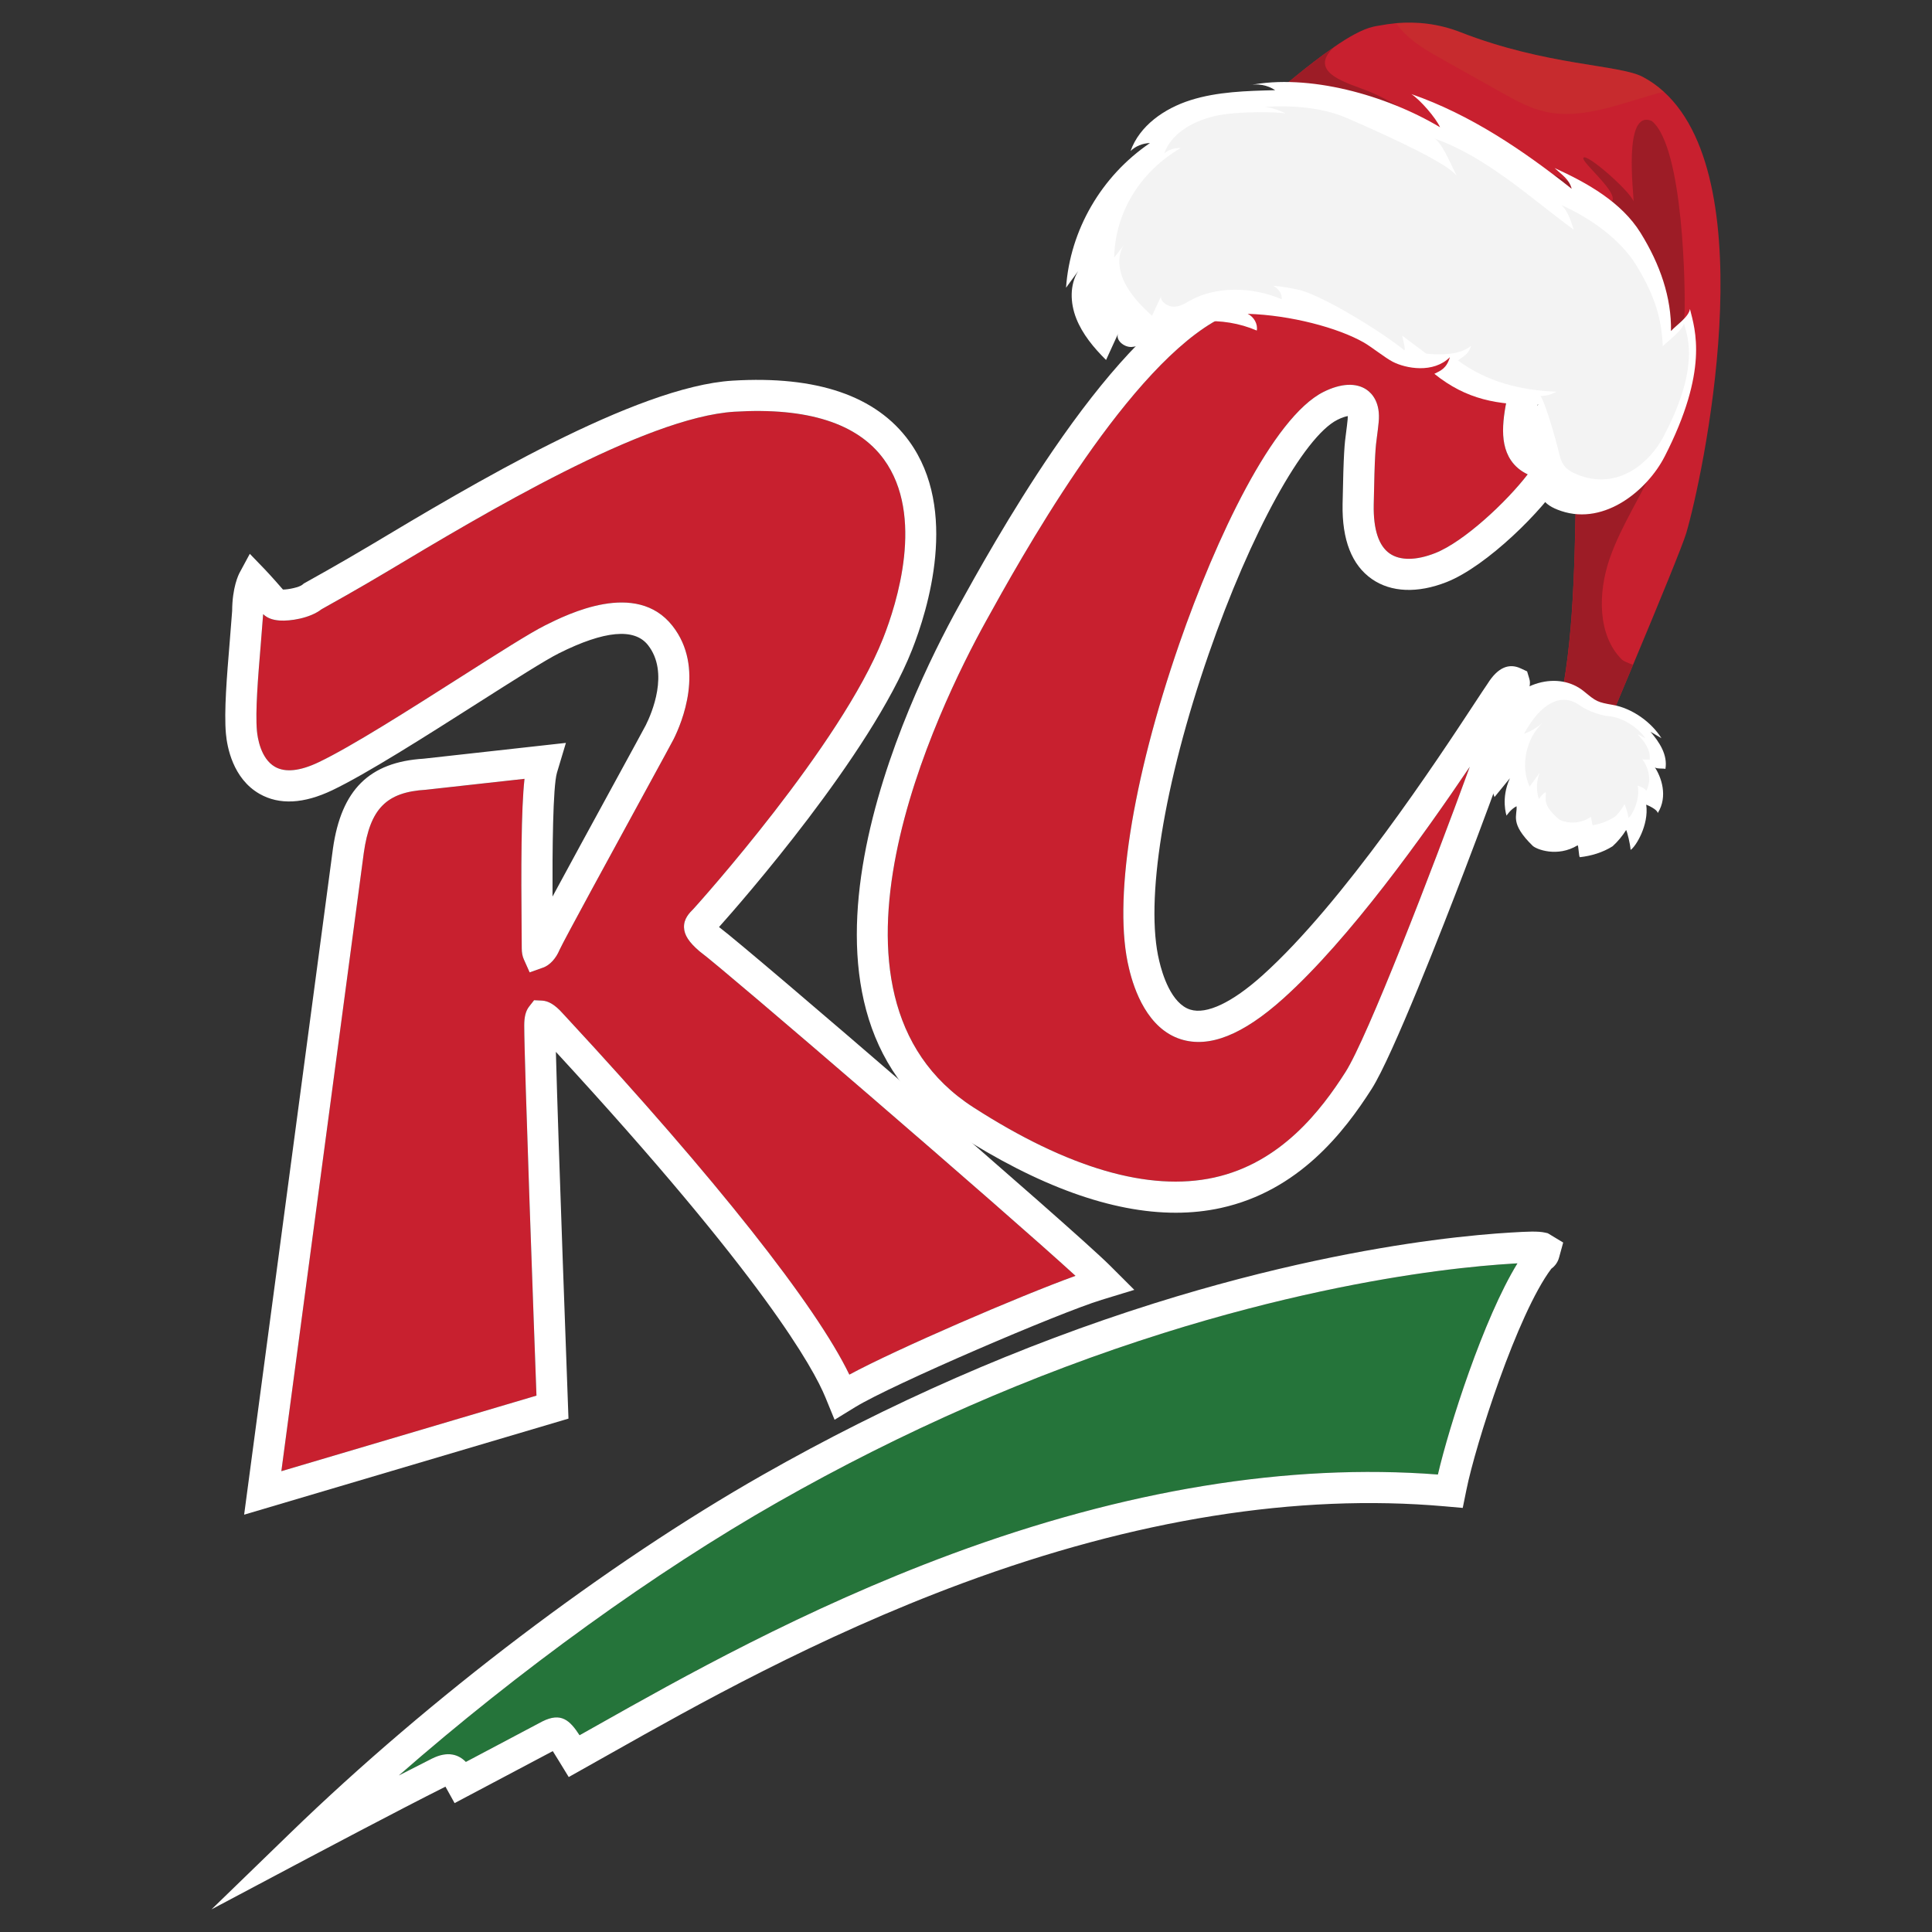 <svg xmlns="http://www.w3.org/2000/svg" viewBox="0 0 265 265">
  <rect x="0" y="0" width="265" height="265" fill="#333333" stroke="none"/>
  <g style="isolation: isolate;">
    <g id="uuid-e7daa29d-855f-4cfa-889f-735927d4b466" data-name="Layer 1">
      <g>
        <g>
          <path d="M207.457,173.325c-2.194.13-5.791.416-10.467,1.038-8.234,1.095-21.409,3.456-37.417,8.489-17.972,5.65-35.756,13.446-52.856,23.171-16.884,9.602-35.545,23.108-52.012,37.507,1.669-.86,3.236-1.66,4.54-2.312,2.203-1.099,3.683-.541,4.655.454l10.492-5.555c2.571-1.286,3.767-.166,5.103,1.895l2.38-1.338c11.306-6.373,28.392-16.007,48.648-23.513,23.788-8.813,46.221-12.483,66.704-10.908,1.541-6.628,6.27-21.426,10.912-28.968-.239.014-.469.028-.681.041h-.001Z" style="fill: #25743a;"/>
          <path d="M212.295,169.155l-.332-.077c-.991-.228-2.384-.159-4.76-.017-2.265.135-5.973.429-10.776,1.068-8.4,1.117-21.836,3.524-38.135,8.649-18.261,5.74-36.324,13.658-53.687,23.532-21.42,12.182-45.645,30.546-64.802,49.123l-10.792,10.465,13.279-7.046c.125-.066,12.524-6.643,18.811-9.788l1.253,2.257,13.469-7.131c.252.392.542.867.769,1.239l1.417,2.316,5.963-3.352c11.189-6.308,28.097-15.841,48.035-23.229,23.685-8.777,45.932-12.327,66.121-10.554l2.507.222.504-2.475c1.227-6.143,6.985-24.149,11.648-30.337.519-.372.903-.919,1.067-1.553l.559-2.036-2.118-1.279ZM130.523,213.161c-20.256,7.506-37.342,17.14-48.648,23.513l-2.38,1.338c-1.336-2.06-2.531-3.181-5.103-1.895l-10.492,5.555c-.972-.995-2.452-1.553-4.655-.454-1.304.652-2.872,1.452-4.54,2.312,16.467-14.399,35.127-27.904,52.012-37.507,17.1-9.725,34.884-17.521,52.856-23.171,16.009-5.033,29.184-7.394,37.417-8.489,4.676-.622,8.273-.908,10.467-1.038h.001c.212-.013.442-.027.681-.041-4.642,7.542-9.371,22.34-10.912,28.968-20.483-1.575-42.916,2.095-66.704,10.908Z" style="fill: #fff;"/>
        </g>
        <g>
          <path d="M189.101,57.933c-.074.756-.144,1.291-.205,1.754l-.021.162c-.193,1.437-.32,2.381-.449,9.388-.06,3.383.677,5.633,2.192,6.685,1.42.987,3.631.968,6.226-.051,3.954-1.553,9.803-7.035,12.7-10.807-.973-.456-1.743-1.102-2.301-1.933-1.804-2.683-.971-6.519-.165-10.227.22-1.014.47-2.165.624-3.182.309-2.034-.513-4.145-2.254-5.792-2.22-2.099-5.446-2.954-8.629-2.288-8.072,1.69-11.703.329-14.107-.571-.75-.281-1.99-.472-3.551-.472-3.343,0-8.156.874-12.767,3.601-12.614,7.461-26.588,32.742-31.18,41.049-6.484,11.733-25.745,51.169-1.688,66.645,12.969,8.345,24.072,11.583,32.999,9.627,9.164-2.008,14.676-9.221,18.026-14.472,2.998-4.701,11.835-27.554,17.054-41.883-6.324,9.369-16.484,23.629-25.599,31.809-5.549,4.977-10.138,6.801-14.033,5.575-4.548-1.432-6.41-6.715-7.115-9.737-2.212-9.005.368-25.663,6.909-44.537,4.991-14.403,12.808-31.036,19.779-34.523,2.369-1.183,4.468-1.289,5.913-.297.736.508,1.921,1.761,1.643,4.477Z" style="fill: #c8202f;"/>
          <path d="M184.661,59.13l-.021.158c-.212,1.576-.352,2.617-.486,9.871-.087,4.898,1.267,8.353,4.025,10.27,2.629,1.827,6.26,1.975,10.226.417,5.552-2.18,13.334-9.947,15.868-14.116l2.155-3.529-4.075-.711c-.803-.141-1.33-.39-1.566-.741-.789-1.174-.065-4.505.464-6.939.234-1.077.499-2.298.672-3.448.522-3.438-.769-6.913-3.542-9.535-3.236-3.06-7.885-4.318-12.439-3.365-6.859,1.436-9.561.423-11.736-.392-3.595-1.349-12.173-1.169-19.988,3.454-5.863,3.468-12.533,10.635-19.823,21.3-5.824,8.521-10.617,17.192-12.929,21.373-6.93,12.538-27.427,54.806-.252,72.289,11.223,7.221,21.299,10.856,30.057,10.856,2.135,0,4.193-.216,6.168-.649,10.717-2.349,16.953-10.454,20.712-16.347,2.861-4.487,9.82-22.343,12.679-29.811,2.347-6.13,4.654-12.366,6.33-17.108,2.919-8.257,2.816-8.61,2.59-9.385l-.287-.954-.877-.409c-1.659-.775-3.183-.073-4.532,2.083-.398.576-.995,1.484-1.814,2.729l-.092.141c-4.889,7.435-17.875,27.186-28.996,37.166-4.148,3.721-7.663,5.386-9.898,4.68-2.621-.825-3.838-4.914-4.245-6.658-1.999-8.138.603-24.287,6.791-42.144,5.743-16.574,13.003-29.775,17.653-32.101.649-.324,1.121-.458,1.415-.504.003.115-.001.261-.019.438-.069.705-.134,1.197-.19,1.623ZM161.766,88.276c-6.54,18.874-9.121,35.532-6.909,44.537.705,3.022,2.567,8.305,7.115,9.737,3.895,1.226,8.484-.598,14.033-5.575,9.115-8.18,19.275-22.44,25.599-31.809-5.219,14.328-14.056,37.181-17.054,41.883-3.349,5.25-8.862,12.463-18.026,14.472-8.927,1.956-20.03-1.282-32.999-9.627-24.057-15.476-4.797-54.913,1.688-66.645,4.592-8.307,18.566-33.588,31.18-41.049,4.611-2.727,9.424-3.601,12.767-3.601,1.561,0,2.801.191,3.551.472,2.403.9,6.034,2.262,14.107.571,3.183-.666,6.409.189,8.629,2.288,1.741,1.646,2.563,3.757,2.254,5.792-.154,1.017-.404,2.168-.624,3.182-.806,3.709-1.64,7.544.165,10.227.558.831,1.328,1.477,2.301,1.933-2.897,3.773-8.746,9.255-12.7,10.807-2.595,1.02-4.806,1.038-6.226.051-1.515-1.053-2.252-3.303-2.192-6.685.129-7.007.256-7.952.449-9.388l.021-.162c.061-.463.131-.998.205-1.754.278-2.716-.907-3.969-1.643-4.477-1.445-.992-3.545-.886-5.913.297-6.971,3.487-14.788,20.119-19.779,34.523Z" style="fill: #fff;"/>
        </g>
        <g>
          <path d="M95.931,130.47c-1.44-1.237-2.071-2.21-2.11-3.254-.043-1.196.714-1.97,1.337-2.592.622-.682,20.174-22.402,25.966-37.051,1.902-4.812,5.722-16.836.122-24.552-3.597-4.956-10.498-7.161-20.511-6.546-12.265.751-34.451,14.032-47.708,21.966-3.688,2.208-8.032,4.633-8.93,5.133-1.588,1.228-4.279,1.643-5.748,1.54-.986-.07-1.727-.357-2.256-.878l-.339,4.302c-.353,4.258-.752,9.075-.511,11.72.079.87.491,3.793,2.48,4.925,1.414.804,3.439.587,6.017-.647,4.481-2.143,12.427-7.2,19.437-11.663l.065-.041c5.071-3.226,9.45-6.013,11.514-7.045,3.096-1.548,12.517-6.26,17.485.062,4.493,5.719,1.256,13.336.157,15.535-.187.374-1.575,2.918-4.219,7.76-4.057,7.429-10.828,19.829-11.431,21.147-.486,1.178-1.341,2.105-2.24,2.425l-1.86.661-.805-1.803c-.187-.42-.278-.913-.278-1.507l-.017-2.32c-.076-8.504-.071-16.745.395-20.919l-13.527,1.499c-5.421.325-7.65,2.587-8.515,8.643l-11.31,84.825,34.993-10.364c-.313-8.5-1.679-45.815-1.679-50.79,0-1.173.213-1.992.67-2.575l.682-.871,1.105.054c.889.043,1.81.614,2.814,1.744.082.092.317.345.706.764,20.163,21.756,34.074,39.352,38.617,48.796,6.484-3.501,23.297-10.759,31.02-13.552-9.591-8.792-48.183-42.019-51.461-44.428l-.127-.101Z" style="fill: #c8202f;"/>
          <path d="M152.263,173.605c-5.139-5.139-49.36-43.234-53.603-46.42-.012-.01-.024-.02-.035-.031,2.972-3.318,20.791-23.646,26.47-38.01,2.162-5.467,6.45-19.202-.393-28.631-4.511-6.215-12.664-9.006-24.229-8.3-13.304.815-36.05,14.43-49.641,22.565-4.052,2.426-8.924,5.127-8.972,5.154l-.201.112-.171.149c-.406.354-1.903.672-2.675.674-1.588-1.831-2.481-2.76-2.521-2.801l-2.028-2.102-1.388,2.57c-.171.317-1.02,2.051-1.035,5.276l-.346,4.385c-.366,4.423-.782,9.437-.507,12.451.162,1.782.936,6.152,4.622,8.25,2.702,1.536,6.057,1.365,9.971-.507,4.714-2.254,12.775-7.386,19.888-11.913l.064-.041c4.971-3.163,9.264-5.894,11.131-6.828,6.239-3.119,10.349-3.496,12.216-1.12,2.942,3.745.51,9.356-.305,10.986-.172.343-2.103,3.879-4.147,7.623-3.411,6.247-6.504,11.917-8.643,15.882-.023-6.213.038-15.087.612-17.002l1.225-4.079-19.518,2.168c-7.449.464-11.283,4.259-12.435,12.319l-12.183,91.375,44.488-13.176-.061-1.656c-.015-.411-1.344-36.262-1.667-48.649,28.5,30.925,35.348,43.425,36.973,47.397l1.255,3.066,2.822-1.732c5.061-3.101,27.97-12.934,33.801-14.716l4.487-1.37-3.323-3.318ZM116.499,188.551c-4.543-9.444-18.454-27.04-38.617-48.796-.389-.419-.624-.671-.706-.764-1.005-1.13-1.925-1.701-2.814-1.744l-1.105-.054-.682.871c-.457.584-.67,1.403-.67,2.575,0,4.976,1.365,42.291,1.679,50.79l-34.993,10.364,11.31-84.825c.865-6.056,3.094-8.318,8.515-8.643l13.527-1.499c-.466,4.174-.472,12.415-.395,20.919l.017,2.32c0,.594.091,1.088.278,1.507l.805,1.803,1.86-.661c.899-.32,1.754-1.246,2.24-2.425.603-1.318,7.374-13.718,11.431-21.147,2.644-4.842,4.032-7.386,4.219-7.76,1.099-2.199,4.336-9.816-.157-15.535-4.967-6.322-14.388-1.61-17.485-.062-2.064,1.032-6.443,3.819-11.514,7.045l-.065.041c-7.01,4.463-14.956,9.521-19.437,11.663-2.578,1.234-4.603,1.451-6.017.647-1.989-1.132-2.401-4.055-2.48-4.925-.241-2.645.158-7.462.511-11.72l.339-4.302c.529.521,1.27.809,2.256.878,1.469.103,4.159-.311,5.748-1.54.897-.499,5.242-2.925,8.93-5.133,13.257-7.935,35.443-21.215,47.708-21.966,10.013-.616,16.914,1.589,20.511,6.546,5.6,7.716,1.78,19.741-.122,24.552-5.792,14.649-25.345,36.37-25.966,37.051-.623.622-1.38,1.396-1.337,2.592.039,1.044.67,2.017,2.11,3.254l.127.101c3.278,2.41,41.87,35.636,51.461,44.428-7.723,2.792-24.536,10.05-31.02,13.552Z" style="fill: #fff;"/>
        </g>
      </g>
      <g>
        <g>
          <path d="M223.994,91.185c-4.788,11.504-10.169,24.177-10.169,24.177l-4.522-.287-.013-.005s.059-.144.159-.422c.024-.058.053-.129.076-.221.08-.27.198-.592.331-.991,1.036-3.224,3.337-10.942,4.888-21.344.755-5.075,1.062-10.655,1.234-16.172.018-.8.044-1.581.057-2.367.065-2.801.119-5.54.189-8.204.024-.663.029-1.318.061-1.961.055-1.947.132-3.834.24-5.607-.001-.034.011-.063.009-.097.036-.541.08-1.061.11-1.588.054-.584.108-1.167.169-1.731.049-.535.106-1.05.176-1.56.057-.515.134-1.005.206-1.48.665-4.102.885-6.94.563-10.204-.175-1.806-.513-3.747-1.039-6.103-3.425-15.372-40.08-8.24-43.423-21.053.905-.602,2.462-1.911,4.3-3.407,1.628-1.33,3.506-2.809,5.334-4.057l.006-.014c1.999-1.395,3.938-2.496,5.452-2.83.24-.052.481-.104.728-.137.78-.149,1.575-.258,2.391-.341,2.835-.242,5.83.071,8.83,1.244,11.798,4.609,21.799,4.419,24.999,6.129,1.053.553,2.006,1.234,2.879,2.032,13.984,12.701,5.277,53.105,3.076,60.544-.464,1.576-3.707,9.493-7.296,18.059Z" style="fill: #c8202f;"/>
          <path d="M228.214,12.582c-5.415,1.38-10.957,3.937-16.231,2.749-2.177-.479-4.144-1.579-6.085-2.668-2.726-1.531-5.453-3.063-8.192-4.6-2.055-1.153-4.164-2.362-5.698-4.208-.179-.209-.347-.446-.501-.678,2.835-.242,5.83.071,8.83,1.244,11.798,4.609,21.799,4.419,24.999,6.129,1.053.553,2.006,1.234,2.879,2.032Z" style="fill: #c75728; mix-blend-mode: screen; opacity: .2;"/>
          <path d="M223.994,91.185c-4.788,11.504-10.169,24.177-10.169,24.177l-4.522-.287s.059-.144.146-.428c.024-.058.053-.129.076-.221.094-.264.211-.586.331-.991,1.05-3.219,3.337-10.942,4.902-21.339.754-5.075,1.062-10.655,1.22-16.178.032-.795.044-1.581.07-2.361l-.013-.005c.065-2.801.119-5.54.189-8.204.024-.663.029-1.318.061-1.961.055-1.947.132-3.834.24-5.607-.001-.034.011-.063.009-.097.036-.541.08-1.061.11-1.588.054-.584.108-1.167.169-1.731.049-.535.106-1.05.176-1.56.057-.515.134-1.005.206-1.48.665-4.102.885-6.94.563-10.204-.175-1.806-.513-3.747-1.039-6.103-3.425-15.372-40.08-8.24-43.423-21.053.905-.602,2.462-1.911,4.3-3.407,1.628-1.33,3.506-2.809,5.334-4.057-3.723,3.561,2.176,4.94,4.819,6.033,7.265,2.987,12.085,9.206,19.714,9.953,7.319.703,12.651,6.174,13.594,5.217,1.149-1.192-4.177-5.431-3.875-6.046.348-.765,6.367,4.518,6.88,5.959.075-.71-1.519-12.765,2.508-11.016,4.429,3.649,4.568,23.605,4.5,25.849-.023.698-.041,1.347-.073,1.99.182,2.432-.022,4.89-.509,7.314-.457,3.599-1.351,6.933-3.22,11.378-1.935,4.604-4.845,8.77-6.481,13.481-1.628,4.731-1.658,10.509,1.643,13.826.267.262.927.518,1.566.748Z" style="fill: #9d1c26;"/>
        </g>
        <g>
          <path d="M225.801,110.368c.367.15,1.536.683,1.58,1.159,1.446-2.312.467-4.977-.394-6.274.233.229,1.146.124,1.449.213.328-1.942-.835-3.677-2.047-5.095.499.294.999.587,1.498.881-1.363-2.187-3.996-4.098-6.653-4.563-2.132-.373-2.275-.456-3.974-1.861-3.366-2.752-9.122-1.656-12.717,4.171,1.328-.404,2.599-1.07,3.725-1.943-3.427,2.885-4.845,8.181-3.275,12.275.705-.854,1.398-1.717,2.112-2.584-1.28,2.782-.461,5.13-.461,5.13,0,0,.543-.868,1.37-1.289.129,1.295-.974,2.303,2.201,5.414.521.51,3.411,1.621,6.162-.047.151-.091.167,1.64.333,1.62,1.561-.176,3.126-.643,4.479-1.496.711-.646,1.339-1.403,1.857-2.232.147.228.569,1.95.613,2.724.662-.376,2.54-3.378,2.143-6.202Z" style="fill: #fff;"/>
          <path d="M224.623,107.752c.267.09,1.12.415,1.172.747.925-1.683.114-3.513-.554-4.387.175.151.819.039,1.038.089.147-1.377-.753-2.546-1.676-3.491.367.185.734.37,1.101.556-1.297-1.804-3.517-2.95-5.126-3.039-.673-.037-2.643-.573-3.91-1.488-2.509-1.791-5.335-.321-7.631,3.918.925-.339,1.798-.86,2.559-1.519-2.306,2.168-3.082,5.944-1.788,8.752.463-.629.917-1.263,1.386-1.902-.787,2.006-.103,3.62-.103,3.62,0,0,.348-.632.916-.962.148.904-.59,1.657,1.799,3.708.392.337,2.492.996,4.372-.29.103-.07.19,1.144.307,1.123,1.1-.188,2.191-.582,3.114-1.237.477-.483.889-1.04,1.221-1.644.115.154.489,1.345.554,1.886.453-.291,1.655-2.477,1.25-4.442Z" style="fill: #f3f3f3;"/>
        </g>
        <g>
          <path d="M228.32,62.639c6.084-11.87,4.188-17.425,3.479-20.258-.175,1.12-1.834,2.179-2.599,3.023.074-4.586-1.488-9.143-4.179-13.474-2.604-4.192-7.279-6.831-11.789-8.883,1.041.961,2.009,1.54,2.346,2.849-6.652-5.277-13.908-10.191-21.986-12.99,1.245.821,3.339,3.246,3.933,4.55-7.37-4.408-18.059-7.41-26.25-5.746,1.2-.3,2.576-.051,3.634.66-3.931.097-7.928.204-11.593,1.361-3.665,1.158-7.018,3.539-8.246,6.984.682-.666,1.652-1.065,2.663-1.095-6.67,4.534-10.962,11.935-11.51,19.846.554-.761,1.108-1.523,1.662-2.284-1.171,1.886-1.107,4.347-.263,6.493.845,2.147,2.393,4.022,4.09,5.701.554-1.211,1.109-2.422,1.663-3.634-.408.877.772,1.889,1.811,1.851,1.039-.037,1.874-.693,2.705-1.237,4.056-2.658,9.753-3.059,14.492-1.018.166-.877-.373-1.868-1.246-2.293,5.87.181,12.374,1.901,15.936,3.936,1.017.581,2.917,2.099,3.956,2.637,1.791.927,5.577,1.643,7.845-.628-.463,1.557-1.251,1.839-2.131,2.286,4.4,3.539,8.675,4.301,14.281,4.229-1.084.653-1.517.753-2.559.91.837,1.465,2.214,8.545,2.305,9.119.386,2.434.601,3.634,3.39,4.563,6.036,2.011,11.866-2.986,14.157-7.457Z" style="fill: #fff;"/>
          <path d="M230.962,44.362c-.104.869-2.265,2.502-2.893,3.129-.133-3.584-1.007-6.799-3.577-11.021-2.232-3.666-6.348-6.56-10.353-8.358.946.797,1.37,2.358,1.72,3.397-6.005-4.414-11.941-9.966-19.078-12.503,1.116.695,2.463,4.078,3.035,5.123-1.318-1.694-7.946-4.836-15.161-7.979-4.524-1.971-10.591-1.574-11.273-1.452.539-.073,2.041.369,2.946.864-.764-.197-6.638-.374-9.772.373-3.133.747-5.943,2.465-6.861,5.106.564-.491,1.389-.761,2.266-.742-5.598,3.258-9.007,8.862-9.141,15.025.449-.572.897-1.143,1.345-1.715-.936,1.425-.774,3.352.052,5.067.826,1.715,2.252,3.249,3.798,4.635.429-.923.859-1.847,1.288-2.77-.317.668.752,1.51,1.653,1.526.9.016,1.598-.461,2.296-.851,3.408-1.904,8.339-1.972,12.543-.172.106-.678-.404-1.477-1.181-1.847,1.289.1,2.583.329,3.865.638,3.683,1.104,11.388,5.943,14.13,8.203.276.163-.292-2.008-.292-2.008l3.306,2.473s4.288.597,6.16-1.081c-.335,1.198-1.171,1.517-1.814,2.015,3.974,2.957,8.653,4.108,13.519,4.293-.914.464-1.285.524-2.183.602.79,1.181,2.291,6.779,2.395,7.231.44,1.921.678,2.868,3.141,3.715,5.329,1.833,9.499-1.934,11.296-5.332,4.773-9.021,3.564-13.337,2.826-15.584Z" style="fill: #f3f3f3;"/>
        </g>
      </g>
    </g>
  </g>
</svg>